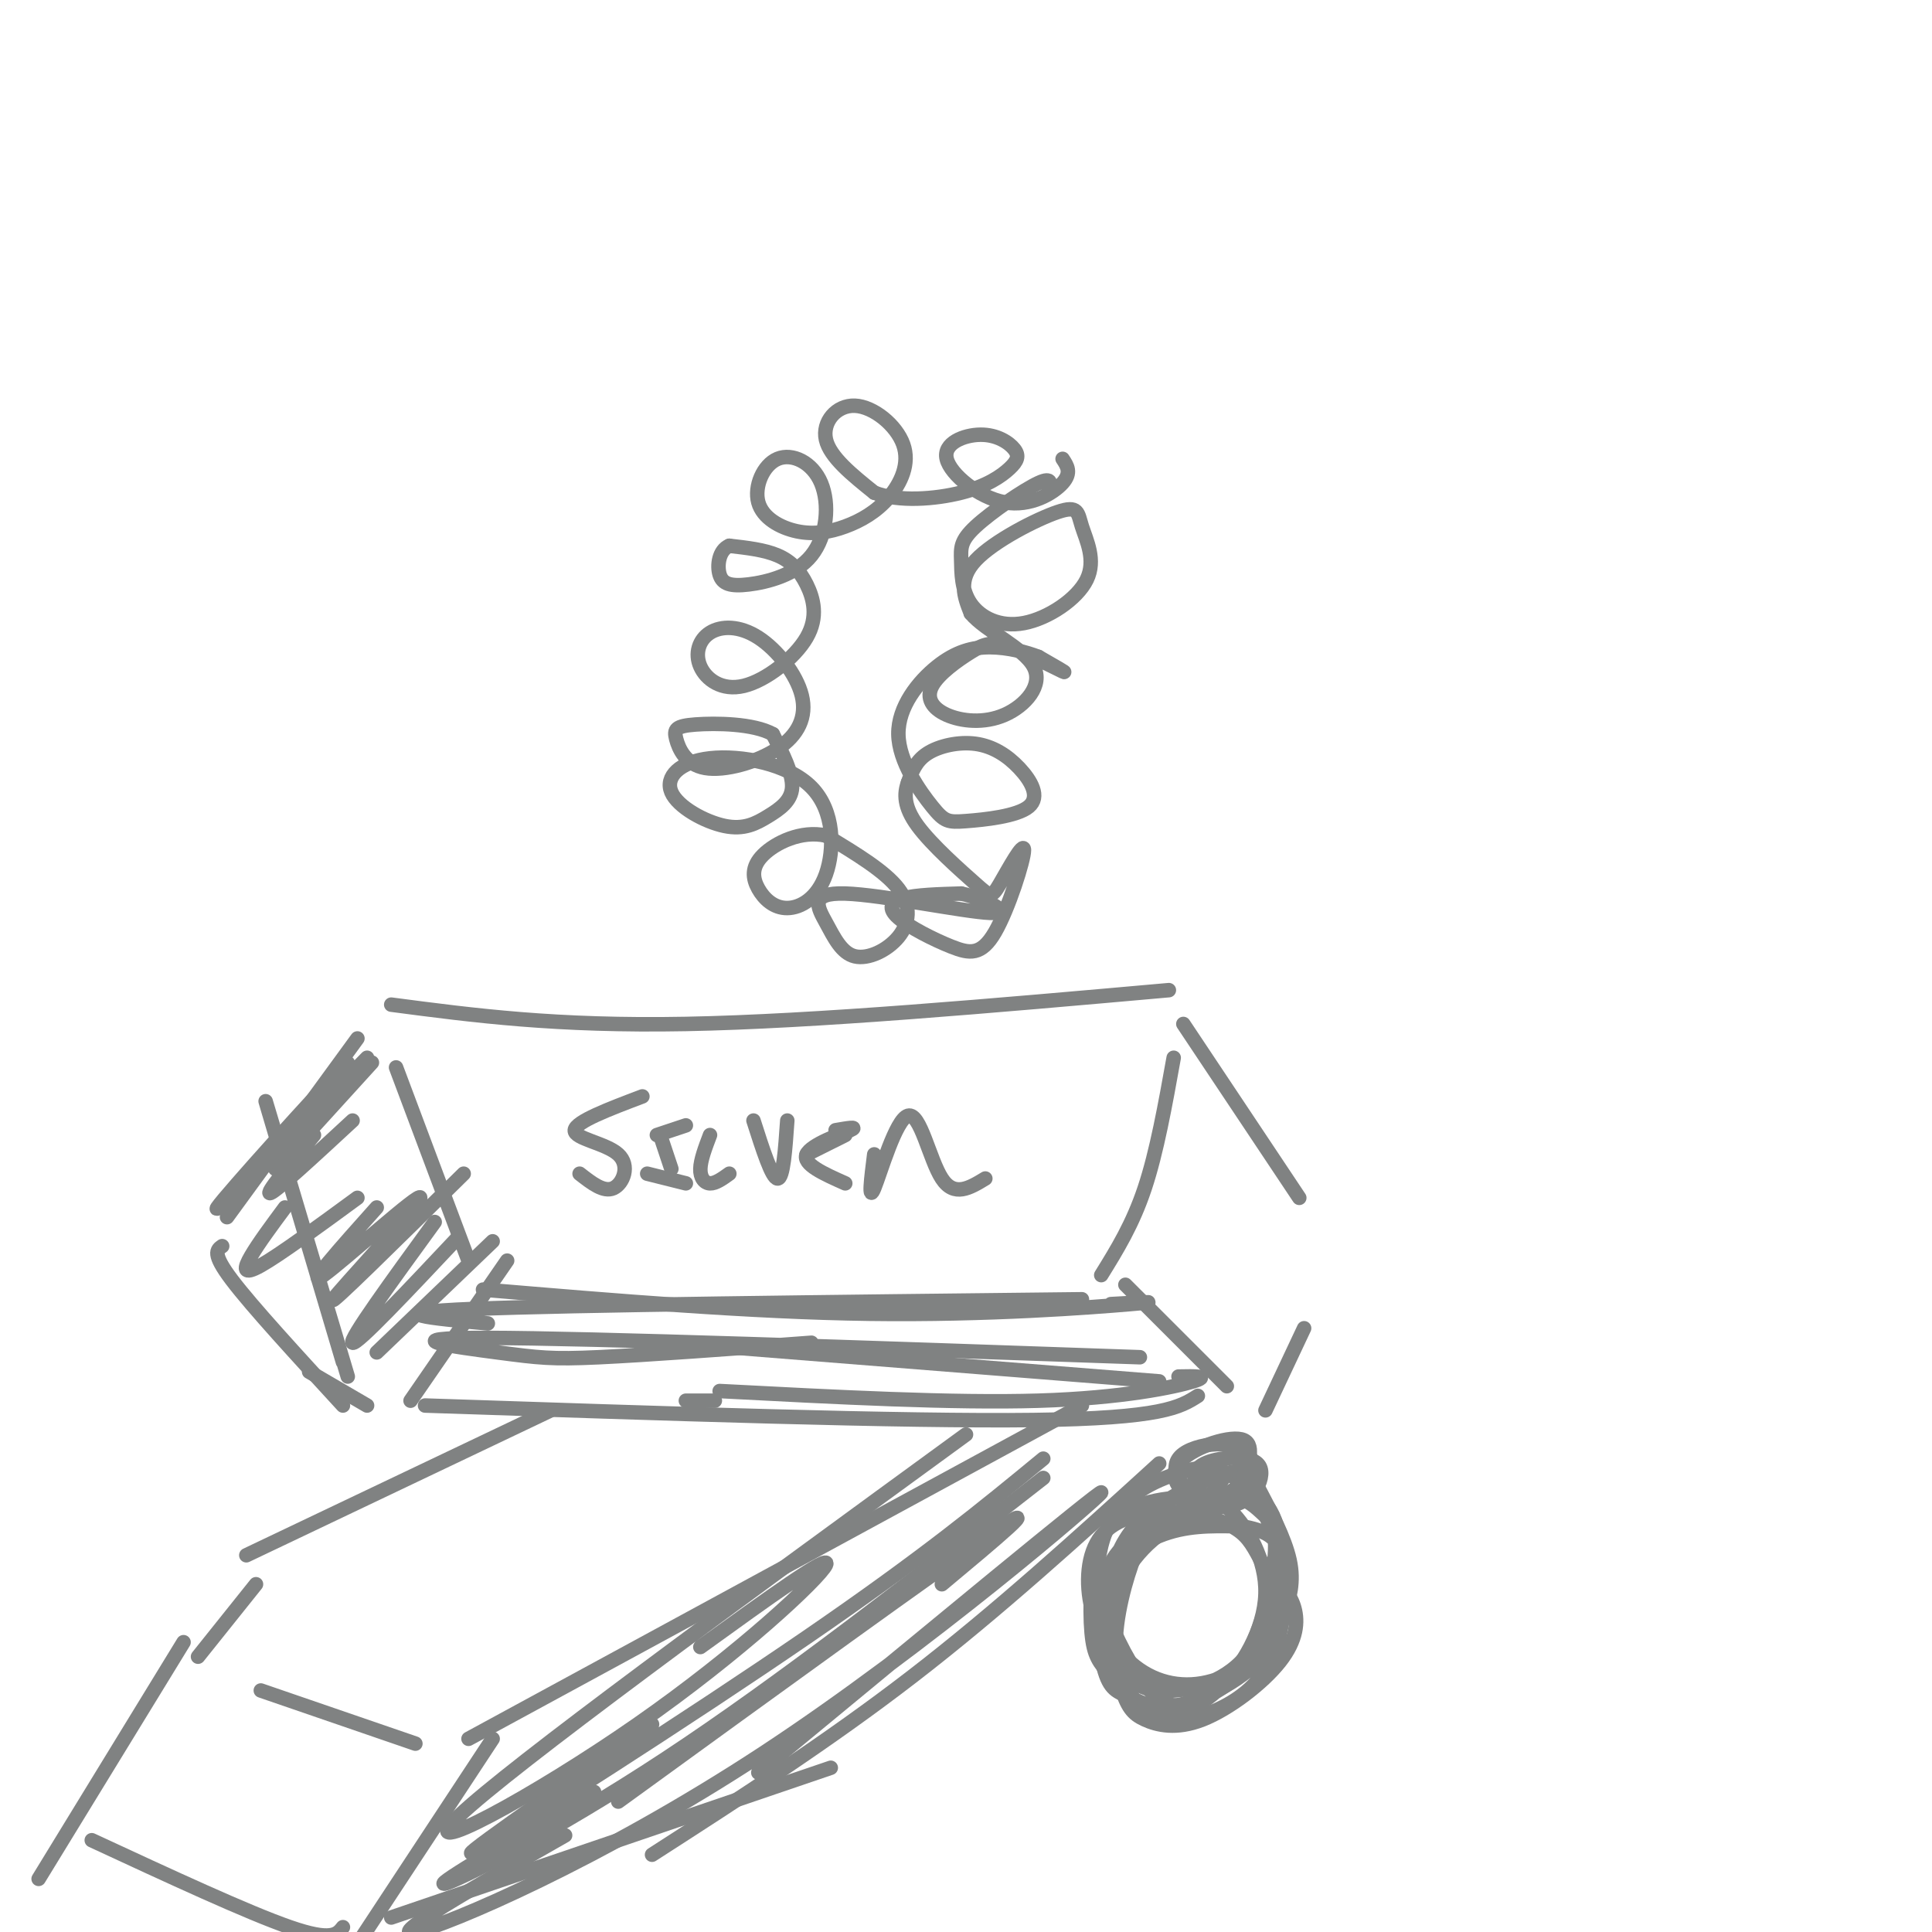 <svg viewBox='0 0 400 400' version='1.1' xmlns='http://www.w3.org/2000/svg' xmlns:xlink='http://www.w3.org/1999/xlink'><g fill='none' stroke='rgb(128,130,130)' stroke-width='3' stroke-linecap='round' stroke-linejoin='round'><path d='M242,205c-36.583,3.250 -73.167,6.500 -100,7c-26.833,0.500 -43.917,-1.750 -61,-4'/><path d='M230,270c5.911,-0.333 11.822,-0.667 4,0c-7.822,0.667 -29.378,2.333 -54,2c-24.622,-0.333 -52.311,-2.667 -80,-5'/><path d='M97,261c0.000,0.000 -15.000,-40.000 -15,-40'/><path d='M228,264c3.250,-5.250 6.500,-10.500 9,-18c2.500,-7.500 4.250,-17.250 6,-27'/><path d='M233,266c0.000,0.000 21.000,21.000 21,21'/><path d='M245,212c0.000,0.000 24.000,36.000 24,36'/><path d='M270,275c0.000,0.000 -8.000,17.000 -8,17'/><path d='M105,261c0.000,0.000 -20.000,29.000 -20,29'/><path d='M77,220c0.000,0.000 -20.000,22.000 -20,22'/><path d='M76,291c0.000,0.000 -12.000,-7.000 -12,-7'/><path d='M248,289c-3.667,2.333 -7.333,4.667 -34,5c-26.667,0.333 -76.333,-1.333 -126,-3'/><path d='M244,285c3.356,-0.067 6.711,-0.133 3,1c-3.711,1.133 -14.489,3.467 -32,4c-17.511,0.533 -41.756,-0.733 -66,-2'/><path d='M240,286c0.000,0.000 -88.000,-7.000 -88,-7'/><path d='M142,290c0.000,0.000 6.000,0.000 6,0'/><path d='M236,281c-56.917,-1.982 -113.833,-3.964 -135,-4c-21.167,-0.036 -6.583,1.875 2,3c8.583,1.125 11.167,1.464 21,1c9.833,-0.464 26.917,-1.732 44,-3'/><path d='M224,269c-52.750,0.583 -105.500,1.167 -126,2c-20.500,0.833 -8.750,1.917 3,3'/><path d='M200,271c0.000,0.000 -22.000,-1.000 -22,-1'/><path d='M133,227c-6.923,2.619 -13.845,5.238 -14,7c-0.155,1.762 6.458,2.667 9,5c2.542,2.333 1.012,6.095 -1,7c-2.012,0.905 -4.506,-1.048 -7,-3'/><path d='M137,236c0.000,0.000 2.000,6.000 2,6'/><path d='M142,233c0.000,0.000 -6.000,2.000 -6,2'/><path d='M142,245c0.000,0.000 -8.000,-2.000 -8,-2'/><path d='M147,235c-0.978,2.578 -1.956,5.156 -2,7c-0.044,1.844 0.844,2.956 2,3c1.156,0.044 2.578,-0.978 4,-2'/><path d='M156,232c1.917,6.000 3.833,12.000 5,12c1.167,0.000 1.583,-6.000 2,-12'/><path d='M173,234c2.444,-0.422 4.889,-0.844 3,0c-1.889,0.844 -8.111,2.956 -9,5c-0.889,2.044 3.556,4.022 8,6'/><path d='M175,235c0.000,0.000 -8.000,4.000 -8,4'/><path d='M181,239c-0.637,5.042 -1.274,10.083 0,7c1.274,-3.083 4.458,-14.292 7,-15c2.542,-0.708 4.440,9.083 7,13c2.560,3.917 5.780,1.958 9,0'/><path d='M102,257c0.000,0.000 -24.000,23.000 -24,23'/><path d='M95,256c-10.583,11.250 -21.167,22.500 -22,22c-0.833,-0.500 8.083,-12.750 17,-25'/><path d='M96,243c-14.107,13.923 -28.214,27.845 -27,26c1.214,-1.845 17.750,-19.458 18,-21c0.250,-1.542 -15.786,12.988 -20,16c-4.214,3.012 3.393,-5.494 11,-14'/><path d='M74,248c-8.067,5.911 -16.133,11.822 -20,14c-3.867,2.178 -3.533,0.622 -2,-2c1.533,-2.622 4.267,-6.311 7,-10'/><path d='M73,232c-7.833,7.250 -15.667,14.500 -17,15c-1.333,0.500 3.833,-5.750 9,-12'/><path d='M76,219c-16.356,16.778 -32.711,33.556 -31,31c1.711,-2.556 21.489,-24.444 26,-29c4.511,-4.556 -6.244,8.222 -17,21'/><path d='M217,102c0.536,-1.713 1.072,-3.426 -2,-2c-3.072,1.426 -9.751,5.990 -13,9c-3.249,3.010 -3.067,4.466 -3,7c0.067,2.534 0.020,6.146 2,9c1.980,2.854 5.989,4.951 11,4c5.011,-0.951 11.025,-4.951 13,-9c1.975,-4.049 -0.089,-8.147 -1,-11c-0.911,-2.853 -0.668,-4.460 -5,-3c-4.332,1.460 -13.238,5.989 -17,10c-3.762,4.011 -2.381,7.506 -1,11'/><path d='M201,127c2.980,3.605 10.929,7.118 13,11c2.071,3.882 -1.736,8.135 -6,10c-4.264,1.865 -8.986,1.344 -12,0c-3.014,-1.344 -4.319,-3.509 -3,-6c1.319,-2.491 5.261,-5.307 8,-7c2.739,-1.693 4.276,-2.264 8,-1c3.724,1.264 9.635,4.361 11,5c1.365,0.639 -1.818,-1.181 -5,-3'/><path d='M215,136c-2.527,-0.994 -6.346,-1.978 -10,-2c-3.654,-0.022 -7.144,0.918 -11,4c-3.856,3.082 -8.079,8.307 -8,14c0.079,5.693 4.459,11.853 7,15c2.541,3.147 3.243,3.281 7,3c3.757,-0.281 10.570,-0.976 13,-3c2.430,-2.024 0.476,-5.378 -2,-8c-2.476,-2.622 -5.474,-4.514 -9,-5c-3.526,-0.486 -7.579,0.432 -10,2c-2.421,1.568 -3.211,3.784 -4,6'/><path d='M188,162c-0.840,2.287 -0.939,5.006 2,9c2.939,3.994 8.915,9.264 12,12c3.085,2.736 3.277,2.939 5,0c1.723,-2.939 4.975,-9.018 5,-7c0.025,2.018 -3.178,12.135 -6,17c-2.822,4.865 -5.261,4.479 -9,3c-3.739,-1.479 -8.776,-4.052 -11,-6c-2.224,-1.948 -1.635,-3.271 1,-4c2.635,-0.729 7.318,-0.865 12,-1'/><path d='M199,185c4.954,1.059 11.341,4.206 6,4c-5.341,-0.206 -22.408,-3.765 -30,-4c-7.592,-0.235 -5.708,2.854 -4,6c1.708,3.146 3.241,6.348 6,7c2.759,0.652 6.743,-1.248 9,-4c2.257,-2.752 2.788,-6.358 0,-10c-2.788,-3.642 -8.894,-7.321 -15,-11'/><path d='M171,173c-5.139,-1.144 -10.488,1.497 -13,4c-2.512,2.503 -2.188,4.868 -1,7c1.188,2.132 3.240,4.030 6,4c2.760,-0.030 6.227,-1.988 8,-7c1.773,-5.012 1.851,-13.077 -3,-18c-4.851,-4.923 -14.631,-6.702 -21,-6c-6.369,0.702 -9.328,3.887 -8,7c1.328,3.113 6.944,6.154 11,7c4.056,0.846 6.554,-0.503 9,-2c2.446,-1.497 4.842,-3.142 5,-6c0.158,-2.858 -1.921,-6.929 -4,-11'/><path d='M160,152c-3.960,-2.231 -11.860,-2.309 -16,-2c-4.140,0.309 -4.521,1.004 -4,3c0.521,1.996 1.945,5.293 6,6c4.055,0.707 10.741,-1.177 15,-4c4.259,-2.823 6.090,-6.584 5,-11c-1.090,-4.416 -5.103,-9.488 -9,-12c-3.897,-2.512 -7.678,-2.463 -10,-1c-2.322,1.463 -3.183,4.340 -2,7c1.183,2.660 4.411,5.102 9,4c4.589,-1.102 10.539,-5.749 13,-10c2.461,-4.251 1.432,-8.106 0,-11c-1.432,-2.894 -3.266,-4.827 -6,-6c-2.734,-1.173 -6.367,-1.587 -10,-2'/><path d='M151,113c-2.170,0.888 -2.596,4.107 -2,6c0.596,1.893 2.213,2.458 6,2c3.787,-0.458 9.745,-1.940 13,-6c3.255,-4.060 3.809,-10.699 2,-15c-1.809,-4.301 -5.980,-6.263 -9,-5c-3.020,1.263 -4.888,5.750 -4,9c0.888,3.250 4.534,5.264 8,6c3.466,0.736 6.753,0.194 10,-1c3.247,-1.194 6.456,-3.041 9,-6c2.544,-2.959 4.424,-7.030 3,-11c-1.424,-3.970 -6.153,-7.838 -10,-8c-3.847,-0.162 -6.814,3.382 -6,7c0.814,3.618 5.407,7.309 10,11'/><path d='M181,102c5.053,1.956 12.685,1.346 18,0c5.315,-1.346 8.312,-3.427 10,-5c1.688,-1.573 2.065,-2.636 1,-4c-1.065,-1.364 -3.573,-3.028 -7,-3c-3.427,0.028 -7.774,1.750 -7,5c0.774,3.250 6.670,8.029 12,9c5.330,0.971 10.094,-1.865 12,-4c1.906,-2.135 0.953,-3.567 0,-5'/><path d='M256,316c-5.292,-0.100 -10.583,-0.199 -16,2c-5.417,2.199 -10.959,6.698 -12,12c-1.041,5.302 2.419,11.409 7,15c4.581,3.591 10.281,4.666 16,3c5.719,-1.666 11.456,-6.072 13,-11c1.544,-4.928 -1.104,-10.378 -3,-14c-1.896,-3.622 -3.039,-5.415 -6,-7c-2.961,-1.585 -7.738,-2.962 -13,-3c-5.262,-0.038 -11.009,1.264 -14,5c-2.991,3.736 -3.228,9.907 -2,15c1.228,5.093 3.920,9.108 6,12c2.080,2.892 3.549,4.662 8,5c4.451,0.338 11.884,-0.755 17,-6c5.116,-5.245 7.916,-14.643 8,-22c0.084,-7.357 -2.547,-12.673 -8,-13c-5.453,-0.327 -13.726,4.337 -22,9'/><path d='M235,318c-5.264,3.883 -7.424,9.089 -7,16c0.424,6.911 3.432,15.526 8,19c4.568,3.474 10.695,1.807 16,-3c5.305,-4.807 9.786,-12.753 10,-20c0.214,-7.247 -3.840,-13.793 -7,-17c-3.160,-3.207 -5.428,-3.074 -8,-3c-2.572,0.074 -5.449,0.089 -9,1c-3.551,0.911 -7.776,2.718 -10,8c-2.224,5.282 -2.447,14.038 -2,19c0.447,4.962 1.565,6.131 4,9c2.435,2.869 6.188,7.437 12,7c5.812,-0.437 13.683,-5.878 18,-10c4.317,-4.122 5.078,-6.923 6,-10c0.922,-3.077 2.003,-6.429 1,-11c-1.003,-4.571 -4.090,-10.362 -6,-14c-1.910,-3.638 -2.642,-5.124 -7,-4c-4.358,1.124 -12.342,4.856 -17,9c-4.658,4.144 -5.991,8.698 -7,12c-1.009,3.302 -1.695,5.350 0,10c1.695,4.650 5.770,11.900 9,15c3.230,3.100 5.615,2.050 8,1'/><path d='M247,352c5.029,-1.566 13.602,-5.982 17,-13c3.398,-7.018 1.622,-16.638 -1,-23c-2.622,-6.362 -6.092,-9.466 -9,-11c-2.908,-1.534 -5.256,-1.499 -10,0c-4.744,1.499 -11.884,4.463 -15,12c-3.116,7.537 -2.208,19.646 -1,26c1.208,6.354 2.715,6.952 5,8c2.285,1.048 5.348,2.546 8,3c2.652,0.454 4.895,-0.138 8,-2c3.105,-1.862 7.073,-4.995 10,-11c2.927,-6.005 4.813,-14.881 5,-20c0.187,-5.119 -1.324,-6.482 -3,-8c-1.676,-1.518 -3.518,-3.193 -7,-3c-3.482,0.193 -8.605,2.252 -12,4c-3.395,1.748 -5.061,3.185 -7,8c-1.939,4.815 -4.149,13.009 -4,19c0.149,5.991 2.658,9.778 5,12c2.342,2.222 4.516,2.880 7,3c2.484,0.120 5.279,-0.296 9,-2c3.721,-1.704 8.369,-4.694 11,-10c2.631,-5.306 3.247,-12.929 3,-18c-0.247,-5.071 -1.356,-7.592 -5,-9c-3.644,-1.408 -9.822,-1.704 -16,-2'/><path d='M245,315c-5.660,2.038 -11.811,8.132 -14,15c-2.189,6.868 -0.416,14.509 1,19c1.416,4.491 2.473,5.833 5,7c2.527,1.167 6.523,2.158 12,0c5.477,-2.158 12.436,-7.466 16,-12c3.564,-4.534 3.733,-8.296 3,-11c-0.733,-2.704 -2.366,-4.352 -4,-6'/><path d='M257,307c1.529,-4.136 3.059,-8.272 0,-9c-3.059,-0.728 -10.705,1.951 -13,5c-2.295,3.049 0.762,6.468 4,8c3.238,1.532 6.657,1.177 9,0c2.343,-1.177 3.608,-3.174 4,-5c0.392,-1.826 -0.091,-3.479 -3,-4c-2.909,-0.521 -8.245,0.091 -10,2c-1.755,1.909 0.070,5.117 2,6c1.930,0.883 3.965,-0.558 6,-2'/><path d='M256,308c1.851,-1.470 3.477,-4.144 3,-6c-0.477,-1.856 -3.059,-2.892 -6,-3c-2.941,-0.108 -6.242,0.713 -8,2c-1.758,1.287 -1.973,3.039 -1,5c0.973,1.961 3.135,4.132 5,4c1.865,-0.132 3.432,-2.566 5,-5'/><path d='M224,291c0.000,0.000 -127.000,69.000 -127,69'/><path d='M114,292c0.000,0.000 -63.000,30.000 -63,30'/><path d='M86,361c0.000,0.000 -32.000,-11.000 -32,-11'/><path d='M38,340c0.000,0.000 -30.000,49.000 -30,49'/><path d='M102,360c0.000,0.000 -27.000,41.000 -27,41'/><path d='M81,397c0.000,0.000 91.000,-31.000 91,-31'/><path d='M240,303c-16.750,15.250 -33.500,30.500 -51,44c-17.500,13.500 -35.750,25.250 -54,37'/><path d='M157,367c35.595,-29.399 71.190,-58.798 71,-58c-0.190,0.798 -36.167,31.792 -70,54c-33.833,22.208 -65.524,35.631 -72,37c-6.476,1.369 12.262,-9.315 31,-20'/><path d='M195,328c11.083,-9.250 22.167,-18.500 11,-11c-11.167,7.500 -44.583,31.750 -78,56'/><path d='M216,306c-27.133,21.178 -54.267,42.356 -78,58c-23.733,15.644 -44.067,25.756 -46,26c-1.933,0.244 14.533,-9.378 31,-19'/><path d='M216,302c-12.333,10.156 -24.667,20.311 -49,37c-24.333,16.689 -60.667,39.911 -68,44c-7.333,4.089 14.333,-10.956 36,-26'/><path d='M200,297c-47.244,34.452 -94.488,68.905 -105,79c-10.512,10.095 15.708,-4.167 37,-19c21.292,-14.833 37.655,-30.238 39,-33c1.345,-2.762 -12.327,7.119 -26,17'/><path d='M71,399c-1.167,1.500 -2.333,3.000 -11,0c-8.667,-3.000 -24.833,-10.500 -41,-18'/><path d='M53,328c0.000,0.000 -12.000,15.000 -12,15'/><path d='M71,291c-9.417,-10.250 -18.833,-20.500 -23,-26c-4.167,-5.500 -3.083,-6.250 -2,-7'/><path d='M71,282c-8.083,-27.250 -16.167,-54.500 -16,-54c0.167,0.500 8.583,28.750 17,57'/><path d='M74,215c0.000,0.000 -27.000,37.000 -27,37'/></g>
</svg>